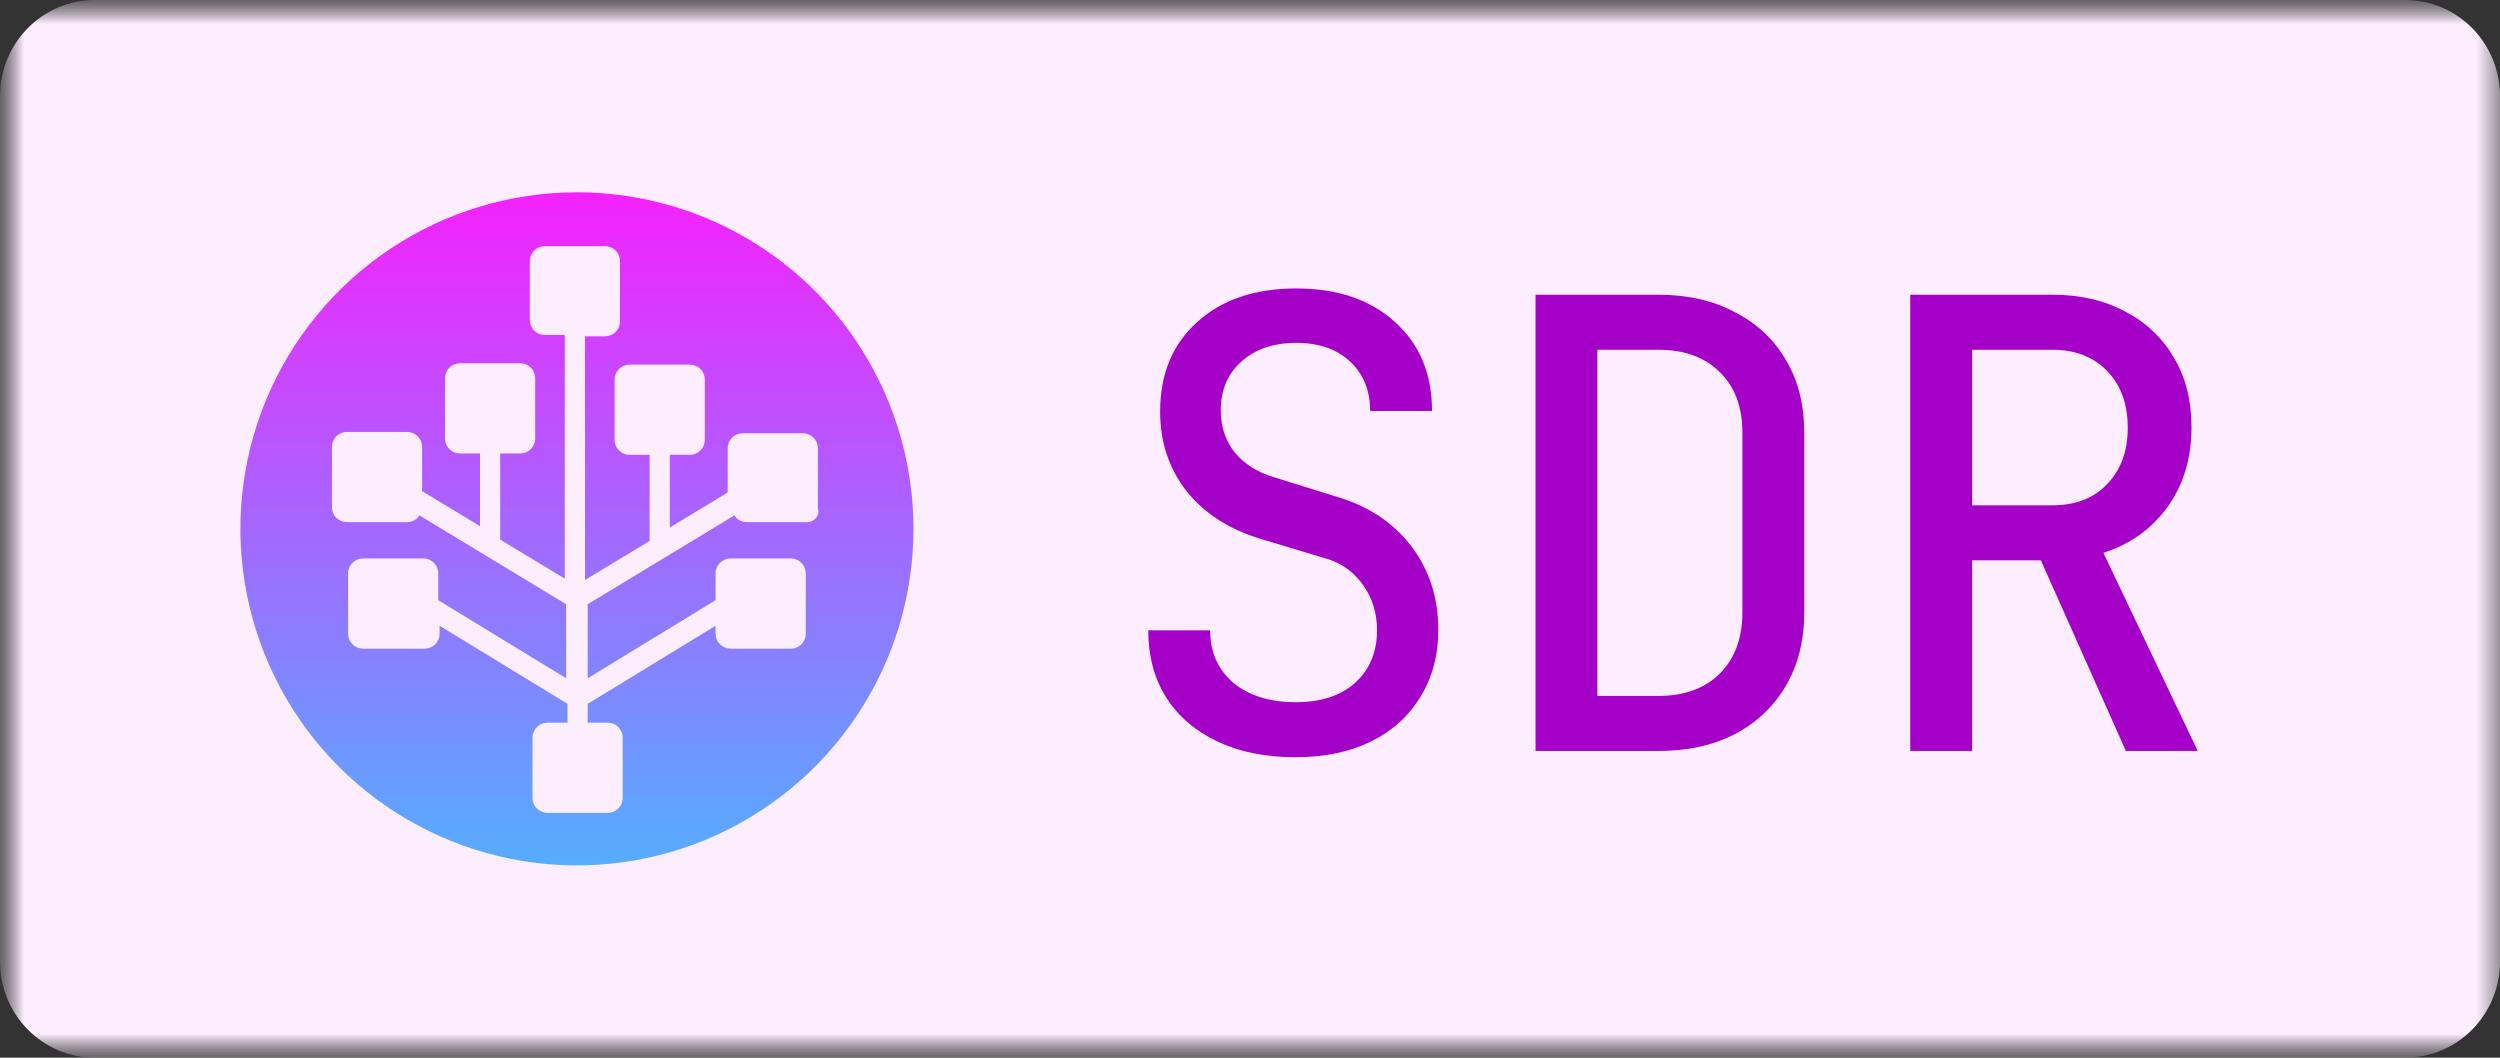 <svg width="52" height="22" viewBox="0 0 52 22" fill="none" xmlns="http://www.w3.org/2000/svg">
<rect x="0" y="0" width="52" height="22" fill="#333333" stroke="none"/>
<g clip-path="url(#clip0_459_6119)">
<mask id="mask0_459_6119" style="mask-type:luminance" maskUnits="userSpaceOnUse" x="0" y="0" width="52" height="22">
<path d="M52 0H0V22H52V0Z" fill="white"/>
</mask>
<g mask="url(#mask0_459_6119)">
<mask id="mask1_459_6119" style="mask-type:luminance" maskUnits="userSpaceOnUse" x="0" y="0" width="60" height="22">
<path d="M60 0H0V22H60V0Z" fill="white"/>
</mask>
<g mask="url(#mask1_459_6119)">
<path d="M50.027 0H1.973C0.883 0 0 0.895 0 2V20C0 21.105 0.883 22 1.973 22H50.027C51.117 22 52 21.105 52 20V2C52 0.895 51.117 0 50.027 0Z" fill="#FDEEFF"/>
<path d="M12 4C10.616 4 9.262 4.411 8.111 5.18C6.96 5.949 6.063 7.042 5.533 8.321C5.003 9.6 4.864 11.008 5.135 12.366C5.405 13.723 6.071 14.971 7.05 15.95C8.029 16.929 9.277 17.595 10.634 17.866C11.992 18.136 13.4 17.997 14.679 17.467C15.958 16.937 17.051 16.04 17.82 14.889C18.59 13.738 19 12.384 19 11C19 9.143 18.262 7.363 16.95 6.05C15.637 4.737 13.857 4 12 4ZM16.788 10.86H15.528C15.477 10.86 15.428 10.848 15.384 10.823C15.339 10.799 15.302 10.763 15.276 10.72L12.224 12.568V14.108L14.884 12.484V11.924C14.885 11.842 14.917 11.765 14.975 11.707C15.033 11.649 15.111 11.617 15.192 11.616H16.452C16.534 11.617 16.611 11.649 16.669 11.707C16.727 11.765 16.759 11.842 16.76 11.924V13.184C16.759 13.265 16.727 13.343 16.669 13.401C16.611 13.459 16.534 13.491 16.452 13.492H15.192C15.111 13.491 15.033 13.459 14.975 13.401C14.917 13.343 14.885 13.265 14.884 13.184V13.016L12.224 14.64V15.032H12.644C12.726 15.033 12.803 15.065 12.861 15.123C12.919 15.181 12.951 15.258 12.952 15.34V16.6C12.951 16.681 12.919 16.759 12.861 16.817C12.803 16.875 12.726 16.907 12.644 16.908H11.384C11.303 16.907 11.225 16.875 11.167 16.817C11.109 16.759 11.077 16.681 11.076 16.6V15.34C11.077 15.258 11.109 15.181 11.167 15.123C11.225 15.065 11.303 15.033 11.384 15.032H11.804V14.64L9.144 13.016V13.184C9.143 13.265 9.111 13.343 9.053 13.401C8.995 13.459 8.917 13.491 8.836 13.492H7.548C7.467 13.491 7.389 13.459 7.331 13.401C7.273 13.343 7.241 13.265 7.24 13.184V11.924C7.241 11.842 7.273 11.765 7.331 11.707C7.389 11.649 7.467 11.617 7.548 11.616H8.808C8.889 11.617 8.967 11.649 9.025 11.707C9.083 11.765 9.115 11.842 9.116 11.924V12.484L11.776 14.108V12.568L8.724 10.72C8.698 10.763 8.66 10.799 8.616 10.823C8.572 10.848 8.522 10.86 8.472 10.86H7.212C7.131 10.859 7.053 10.827 6.995 10.769C6.937 10.711 6.905 10.633 6.904 10.552V9.292C6.905 9.211 6.937 9.133 6.995 9.075C7.053 9.017 7.131 8.985 7.212 8.984H8.472C8.553 8.985 8.631 9.017 8.689 9.075C8.747 9.133 8.779 9.211 8.78 9.292V10.216L9.984 10.944V9.432H9.564C9.483 9.431 9.405 9.399 9.347 9.341C9.289 9.283 9.257 9.205 9.256 9.124V7.864C9.257 7.783 9.289 7.705 9.347 7.647C9.405 7.589 9.483 7.557 9.564 7.556H10.824C10.905 7.557 10.983 7.589 11.041 7.647C11.099 7.705 11.131 7.783 11.132 7.864V9.124C11.131 9.205 11.099 9.283 11.041 9.341C10.983 9.399 10.905 9.431 10.824 9.432H10.404V11.224L11.748 12.036V6.968H11.328C11.246 6.967 11.169 6.935 11.111 6.877C11.053 6.819 11.021 6.741 11.02 6.66V5.428C11.021 5.347 11.053 5.269 11.111 5.211C11.169 5.153 11.246 5.121 11.328 5.12H12.588C12.669 5.121 12.747 5.153 12.805 5.211C12.863 5.269 12.895 5.347 12.896 5.428V6.688C12.895 6.769 12.863 6.847 12.805 6.905C12.747 6.963 12.669 6.995 12.588 6.996H12.168V12.064L13.512 11.252V9.46H13.092C13.011 9.459 12.933 9.427 12.875 9.369C12.817 9.311 12.785 9.233 12.784 9.152V7.892C12.785 7.811 12.817 7.733 12.875 7.675C12.933 7.617 13.011 7.585 13.092 7.584H14.352C14.434 7.585 14.511 7.617 14.569 7.675C14.627 7.733 14.659 7.811 14.66 7.892V9.152C14.659 9.233 14.627 9.311 14.569 9.369C14.511 9.427 14.434 9.459 14.352 9.46H13.932V10.972L15.136 10.244V9.32C15.137 9.239 15.169 9.161 15.227 9.103C15.285 9.045 15.363 9.013 15.444 9.012H16.704C16.785 9.013 16.863 9.045 16.921 9.103C16.979 9.161 17.011 9.239 17.012 9.32V10.58C17.068 10.72 16.928 10.86 16.788 10.86Z" fill="url(#paint0_linear_459_6119)"/>
</g>
</g>
<path d="M39.733 15.62V6.13H42.684C43.265 6.13 43.772 6.247 44.205 6.481C44.639 6.706 44.977 7.027 45.219 7.443C45.462 7.85 45.583 8.331 45.583 8.886C45.583 9.527 45.419 10.078 45.089 10.537C44.76 10.996 44.314 11.317 43.75 11.499L45.713 15.62H44.218L42.45 11.655H41.02V15.62H39.733ZM41.02 10.511H42.684C43.17 10.511 43.551 10.364 43.828 10.069C44.114 9.774 44.257 9.384 44.257 8.899C44.257 8.405 44.114 8.011 43.828 7.716C43.542 7.421 43.161 7.274 42.684 7.274H41.02V10.511Z" fill="#A400C8"/>
<path d="M31.939 15.62V6.13H34.486C35.102 6.13 35.635 6.251 36.086 6.494C36.545 6.728 36.9 7.062 37.151 7.495C37.403 7.92 37.529 8.422 37.529 9.003V12.734C37.529 13.315 37.403 13.822 37.151 14.255C36.9 14.688 36.545 15.026 36.086 15.269C35.635 15.503 35.102 15.62 34.486 15.62H31.939ZM33.225 14.476H34.486C35.032 14.476 35.462 14.32 35.773 14.008C36.086 13.696 36.242 13.271 36.242 12.734V9.003C36.242 8.466 36.086 8.045 35.773 7.742C35.462 7.43 35.032 7.274 34.486 7.274H33.225V14.476Z" fill="#A400C8"/>
<path d="M26.939 15.75C26.323 15.75 25.786 15.642 25.327 15.425C24.867 15.208 24.512 14.905 24.261 14.515C24.009 14.116 23.884 13.648 23.884 13.111H25.171C25.171 13.562 25.331 13.926 25.652 14.203C25.981 14.472 26.415 14.606 26.952 14.606C27.472 14.606 27.884 14.472 28.187 14.203C28.49 13.926 28.642 13.562 28.642 13.111C28.642 12.756 28.547 12.444 28.356 12.175C28.165 11.898 27.905 11.711 27.576 11.616L26.237 11.213C25.57 11.014 25.049 10.68 24.677 10.212C24.313 9.744 24.131 9.194 24.131 8.561C24.131 7.781 24.387 7.161 24.898 6.702C25.409 6.234 26.098 6 26.965 6C27.823 6 28.508 6.234 29.019 6.702C29.53 7.161 29.786 7.777 29.786 8.548H28.499C28.499 8.123 28.36 7.781 28.083 7.521C27.805 7.261 27.433 7.131 26.965 7.131C26.488 7.131 26.107 7.261 25.821 7.521C25.535 7.772 25.392 8.11 25.392 8.535C25.392 8.873 25.487 9.163 25.678 9.406C25.877 9.649 26.15 9.822 26.497 9.926L27.875 10.355C28.508 10.554 29.006 10.897 29.37 11.382C29.734 11.867 29.916 12.439 29.916 13.098C29.916 13.635 29.79 14.103 29.539 14.502C29.296 14.901 28.954 15.208 28.512 15.425C28.07 15.642 27.546 15.75 26.939 15.75Z" fill="#A400C8"/>
</g>
<defs>
<linearGradient id="paint0_linear_459_6119" x1="12" y1="18.092" x2="12" y2="4" gradientUnits="userSpaceOnUse">
<stop stop-color="#54AEFF"/>
<stop offset="1" stop-color="#F421FF"/>
</linearGradient>
<clipPath id="clip0_459_6119">
<rect width="52" height="22" fill="white"/>
</clipPath>
</defs>
</svg>
